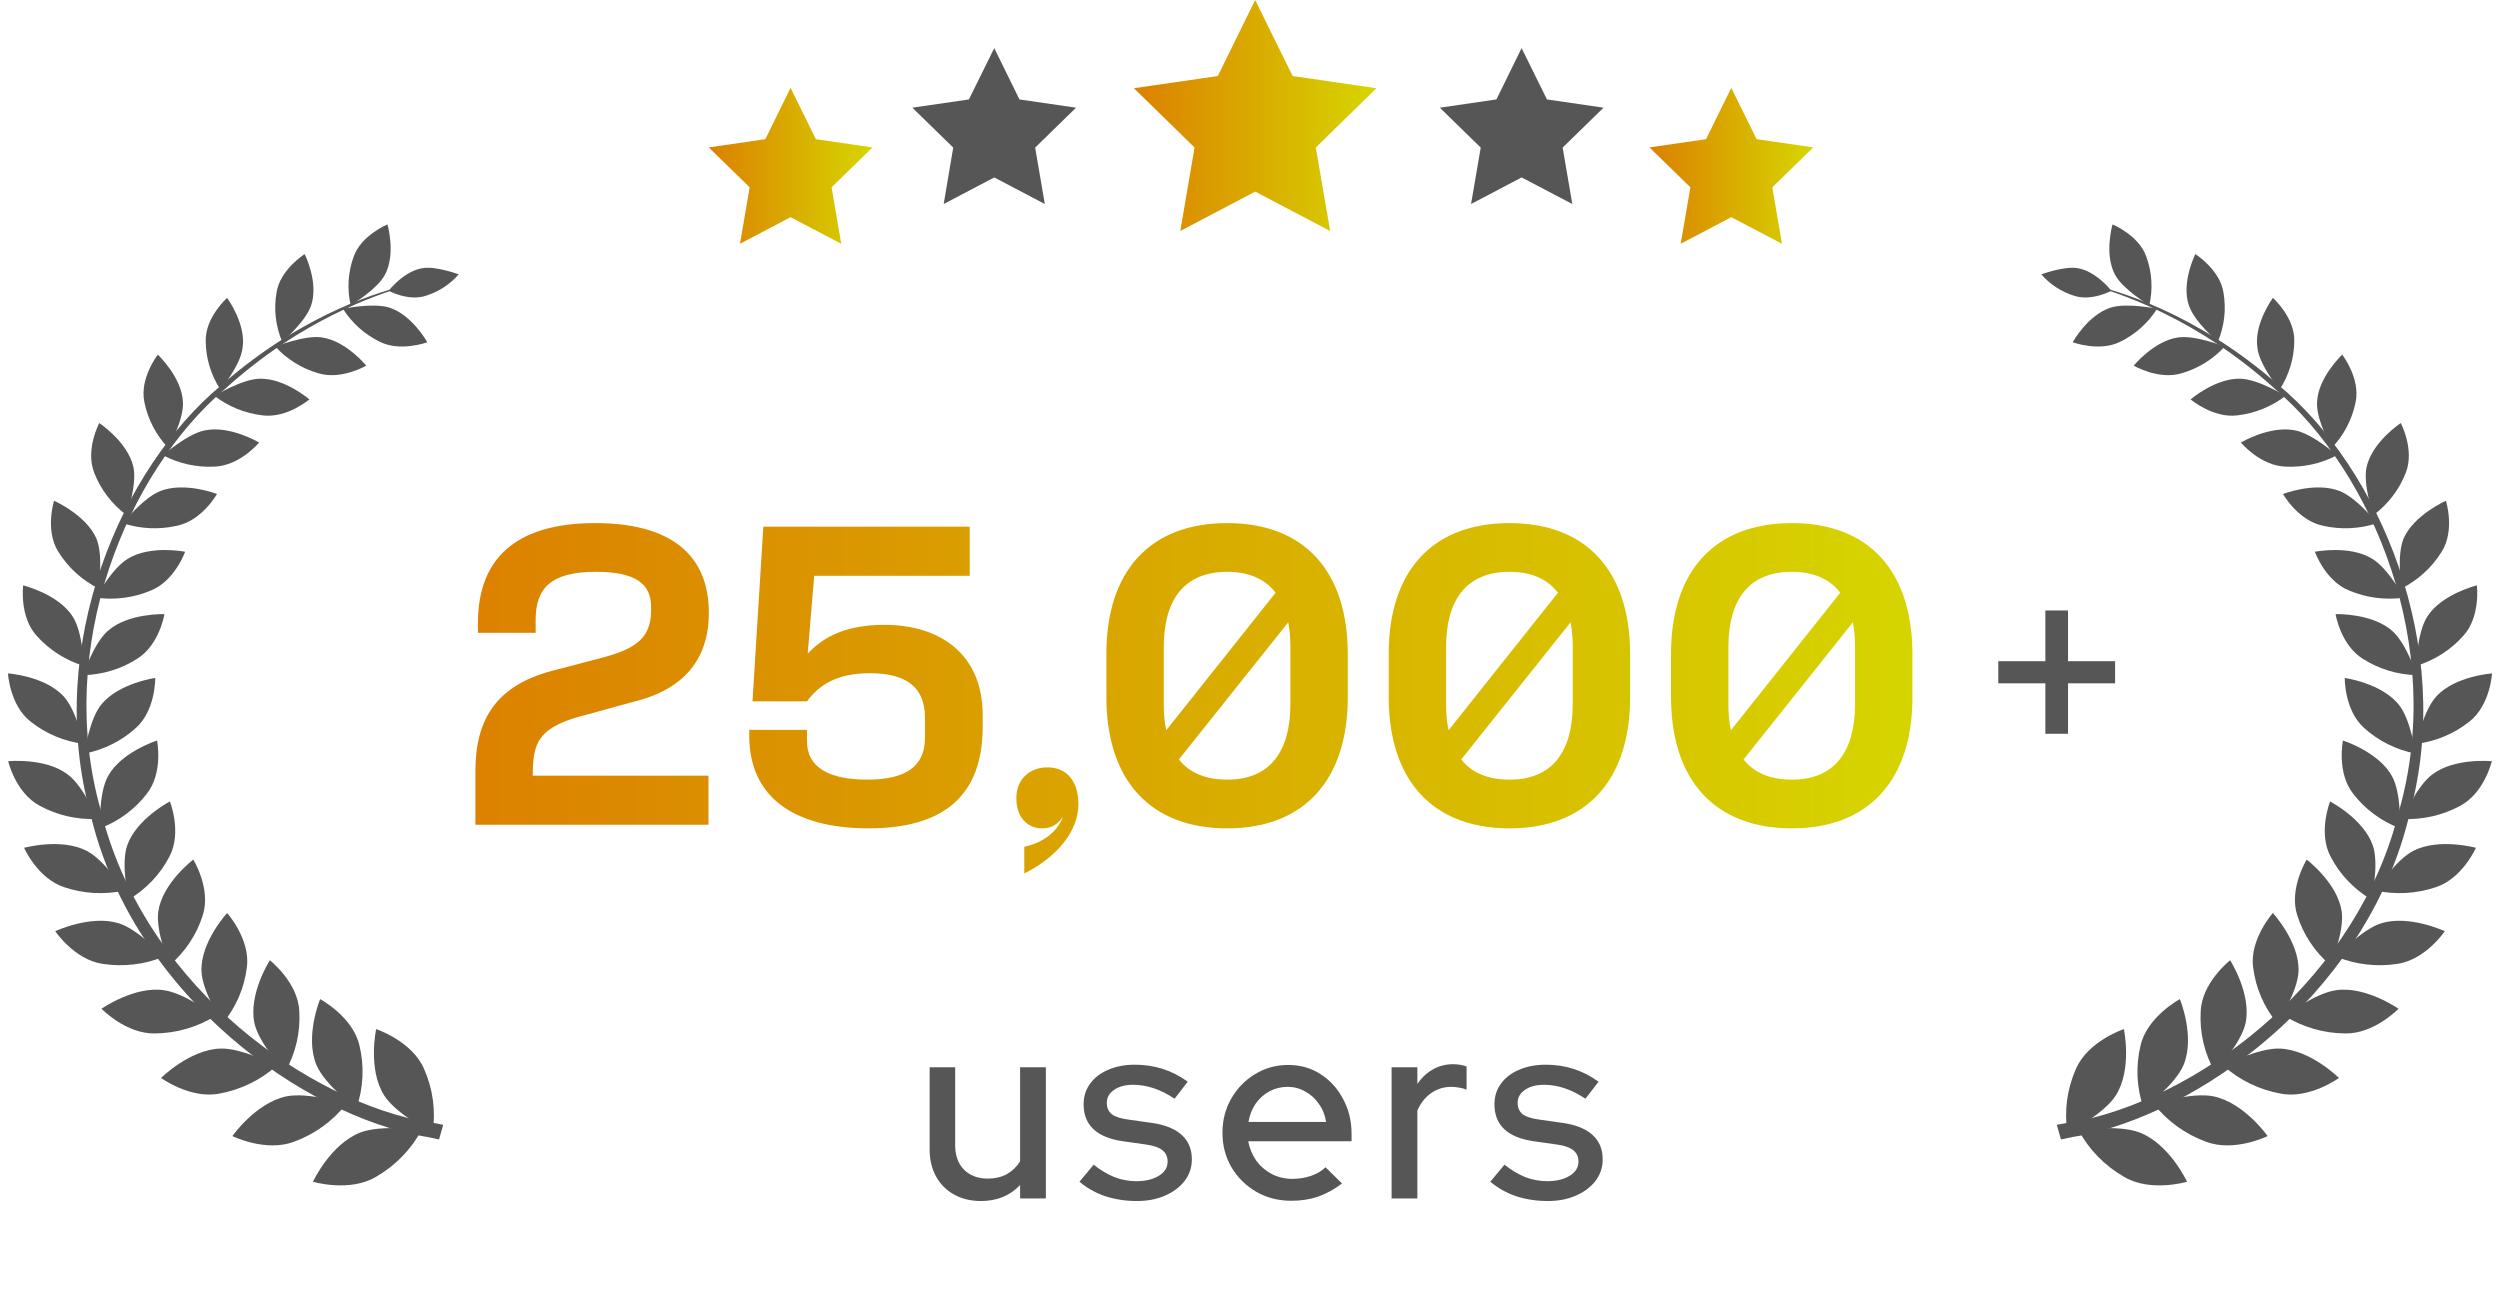<svg width="194" height="100" viewBox="0 0 194 100" fill="none" xmlns="http://www.w3.org/2000/svg">
<path d="M29.189 79.857C29.189 79.857 31.981 80.787 32.907 82.946C33.6 84.506 33.828 86.222 33.563 87.901C33.563 87.901 30.765 86.489 29.828 85.028C28.515 82.991 29.189 79.857 29.189 79.857Z" fill="#565656"/>
<path d="M24.285 91.703C24.285 91.703 27.107 92.545 29.168 91.327C30.675 90.461 31.902 89.203 32.709 87.696C32.709 87.696 29.591 87.242 27.946 87.889C25.633 88.797 24.285 91.703 24.285 91.703Z" fill="#565656"/>
<path d="M24.842 77.531C24.842 77.531 27.378 78.888 27.892 81.124C28.284 82.745 28.201 84.44 27.652 86.017C27.652 86.017 25.202 84.196 24.551 82.63C23.643 80.426 24.842 77.531 24.842 77.531Z" fill="#565656"/>
<path d="M18.033 88.16C18.033 88.16 20.609 89.434 22.814 88.598C24.42 88.011 25.823 86.998 26.863 85.675C26.863 85.675 23.933 84.723 22.231 85.077C19.844 85.575 18.033 88.16 18.033 88.16Z" fill="#565656"/>
<path d="M20.941 74.516C20.941 74.516 23.145 76.243 23.225 78.485C23.321 80.114 22.943 81.737 22.134 83.168C22.134 83.168 20.09 81.003 19.741 79.387C19.273 77.112 20.941 74.516 20.941 74.516Z" fill="#565656"/>
<path d="M12.498 83.65C12.498 83.65 14.783 85.311 17.033 84.862C18.687 84.56 20.22 83.814 21.459 82.709C21.459 82.709 18.798 81.308 17.096 81.369C14.703 81.452 12.498 83.65 12.498 83.65Z" fill="#565656"/>
<path d="M17.626 70.85C17.626 70.85 19.448 72.887 19.157 75.068C18.963 76.655 18.316 78.158 17.289 79.408C17.289 79.408 15.69 76.983 15.633 75.361C15.559 73.086 17.626 70.85 17.626 70.85Z" fill="#565656"/>
<path d="M7.877 78.279C7.877 78.279 9.773 80.25 12.04 80.195C13.689 80.176 15.3 79.71 16.689 78.85C16.689 78.85 14.371 77.056 12.691 76.835C10.39 76.519 7.877 78.279 7.877 78.279Z" fill="#565656"/>
<path d="M14.999 66.703C14.999 66.703 16.398 68.962 15.736 71.021C15.268 72.519 14.377 73.861 13.166 74.896C13.166 74.896 12.052 72.294 12.286 70.716C12.612 68.519 14.999 66.703 14.999 66.703Z" fill="#565656"/>
<path d="M4.285 72.262C4.285 72.262 5.77 74.476 7.969 74.797C9.566 75.043 11.202 74.852 12.692 74.244C12.692 74.244 10.767 72.129 9.208 71.642C7.015 70.978 4.285 72.262 4.285 72.262Z" fill="#565656"/>
<path d="M13.185 62.193C13.185 62.193 14.145 64.607 13.14 66.484C12.428 67.855 11.334 69.006 9.981 69.805C9.981 69.805 9.365 67.109 9.861 65.631C10.564 63.555 13.185 62.193 13.185 62.193Z" fill="#565656"/>
<path d="M1.869 65.79C1.869 65.79 2.914 68.17 4.976 68.845C6.472 69.352 8.084 69.444 9.631 69.111C9.631 69.111 8.146 66.753 6.724 66.022C4.73 65.003 1.869 65.79 1.869 65.79Z" fill="#565656"/>
<path d="M12.188 57.465C12.188 57.465 12.691 59.95 11.394 61.594C10.466 62.801 9.208 63.731 7.762 64.279C7.762 64.279 7.636 61.578 8.379 60.233C9.412 58.345 12.188 57.465 12.188 57.465Z" fill="#565656"/>
<path d="M0.635 59.07C0.635 59.07 1.206 61.538 3.096 62.535C4.451 63.269 5.99 63.621 7.54 63.553C7.54 63.553 6.517 61.035 5.255 60.099C3.53 58.782 0.635 59.07 0.635 59.07Z" fill="#565656"/>
<path d="M12.047 52.609C12.047 52.609 12.093 55.095 10.551 56.484C9.436 57.498 8.051 58.188 6.553 58.477C6.553 58.477 6.907 55.848 7.861 54.669C9.22 53.002 12.047 52.609 12.047 52.609Z" fill="#565656"/>
<path d="M0.619 52.256C0.619 52.256 0.75 54.736 2.384 56.004C3.56 56.937 4.983 57.534 6.49 57.725C6.49 57.725 5.953 55.123 4.92 54.016C3.463 52.455 0.619 52.256 0.619 52.256Z" fill="#565656"/>
<path d="M12.76 47.656C12.76 47.656 12.372 50.058 10.636 51.127C9.392 51.92 7.944 52.359 6.455 52.394C6.455 52.394 7.255 49.914 8.385 48.94C9.962 47.562 12.76 47.656 12.76 47.656Z" fill="#565656"/>
<path d="M1.796 45.424C1.796 45.424 1.487 47.843 2.841 49.332C3.814 50.429 5.084 51.24 6.508 51.674C6.508 51.674 6.439 49.072 5.634 47.832C4.509 46.088 1.796 45.424 1.796 45.424Z" fill="#565656"/>
<path d="M14.365 42.817C14.365 42.817 13.566 45.076 11.71 45.823C10.369 46.39 8.891 46.582 7.443 46.377C7.443 46.377 8.66 44.118 9.916 43.36C11.681 42.275 14.365 42.817 14.365 42.817Z" fill="#565656"/>
<path d="M4.195 38.859C4.195 38.859 3.475 41.14 4.52 42.806C5.269 44.022 6.35 45.012 7.644 45.668C7.644 45.668 8.038 43.144 7.484 41.793C6.673 39.95 4.195 38.859 4.195 38.859Z" fill="#565656"/>
<path d="M16.838 38.333C16.838 38.333 15.696 40.381 13.748 40.796C12.354 41.115 10.896 41.048 9.539 40.602C9.539 40.602 11.104 38.626 12.452 38.1C14.342 37.364 16.838 38.333 16.838 38.333Z" fill="#565656"/>
<path d="M7.701 32.83C7.701 32.83 6.598 34.911 7.318 36.705C7.825 38.003 8.695 39.138 9.831 39.982C9.831 39.982 10.653 37.613 10.351 36.234C9.905 34.275 7.701 32.83 7.701 32.83Z" fill="#565656"/>
<path d="M20.108 34.343C20.108 34.343 18.623 36.125 16.681 36.208C15.28 36.286 13.885 35.981 12.654 35.328C12.654 35.328 14.516 33.667 15.904 33.396C17.869 32.998 20.108 34.343 20.108 34.343Z" fill="#565656"/>
<path d="M12.245 27.521C12.245 27.521 10.823 29.348 11.2 31.186C11.463 32.522 12.106 33.761 13.056 34.762C13.056 34.762 14.261 32.614 14.199 31.236C14.136 29.293 12.245 27.521 12.245 27.521Z" fill="#565656"/>
<path d="M24.008 30.994C24.008 30.994 22.261 32.472 20.382 32.234C19.016 32.075 17.723 31.552 16.646 30.722C16.646 30.722 18.737 29.433 20.13 29.388C22.084 29.328 24.008 30.994 24.008 30.994Z" fill="#565656"/>
<path d="M17.621 23.115C17.621 23.115 15.907 24.649 15.964 26.481C15.976 27.813 16.372 29.114 17.107 30.24C17.107 30.24 18.654 28.363 18.82 27.023C19.128 25.147 17.621 23.115 17.621 23.115Z" fill="#565656"/>
<path d="M28.422 28.374C28.422 28.374 26.475 29.509 24.704 28.966C23.415 28.592 22.259 27.875 21.369 26.896C21.369 26.896 23.608 25.994 24.962 26.182C26.858 26.448 28.422 28.374 28.422 28.374Z" fill="#565656"/>
<path d="M23.642 19.717C23.642 19.717 21.734 20.918 21.46 22.695C21.233 23.987 21.385 25.314 21.9 26.526C21.9 26.526 23.716 24.97 24.139 23.713C24.755 21.925 23.642 19.717 23.642 19.717Z" fill="#565656"/>
<path d="M33.16 26.559C33.16 26.559 31.081 27.328 29.471 26.52C28.29 25.944 27.301 25.058 26.615 23.963C26.615 23.963 28.934 23.47 30.208 23.869C31.989 24.439 33.16 26.559 33.16 26.559Z" fill="#565656"/>
<path d="M30.068 17.414C30.068 17.414 28.018 18.256 27.441 19.927C27.004 21.135 26.925 22.437 27.212 23.686C27.212 23.686 29.24 22.485 29.862 21.339C30.742 19.728 30.068 17.414 30.068 17.414Z" fill="#565656"/>
<path d="M30.158 22.563C30.158 22.563 31.695 23.404 33.054 22.95C34.045 22.639 34.925 22.063 35.595 21.29C35.595 21.29 33.842 20.636 32.797 20.808C31.329 21.035 30.158 22.563 30.158 22.563Z" fill="#565656"/>
<path fill-rule="evenodd" clip-rule="evenodd" d="M34.07 88.421L34.391 87.285C33.747 87.152 33.099 87.038 32.448 86.942C22.802 84.844 10.991 75.815 7.832 62.917C4.194 50.146 9.906 36.611 17.456 30.185C23.479 24.73 29.272 22.893 31.201 22.281C31.649 22.139 31.888 22.063 31.873 22.023C31.874 22.022 31.873 22.021 31.871 22.02C31.872 22.021 31.873 22.022 31.873 22.023C31.87 22.039 31.742 22.072 31.504 22.133C29.953 22.531 23.736 24.125 17.176 29.891C9.46 36.301 3.429 50.019 7.01 63.139C10.105 76.363 22.173 85.796 32.139 88.049C32.808 88.159 33.451 88.283 34.07 88.421Z" fill="#565656"/>
<path d="M164.812 79.857C164.812 79.857 162.019 80.787 161.094 82.946C160.4 84.506 160.172 86.222 160.437 87.901C160.437 87.901 163.235 86.489 164.172 85.028C165.485 82.991 164.812 79.857 164.812 79.857Z" fill="#565656"/>
<path d="M169.715 91.703C169.715 91.703 166.893 92.545 164.832 91.327C163.325 90.461 162.098 89.203 161.291 87.696C161.291 87.696 164.409 87.242 166.054 87.889C168.367 88.797 169.715 91.703 169.715 91.703Z" fill="#565656"/>
<path d="M169.158 77.531C169.158 77.531 166.622 78.888 166.108 81.124C165.716 82.745 165.799 84.44 166.348 86.017C166.348 86.017 168.798 84.196 169.449 82.63C170.357 80.426 169.158 77.531 169.158 77.531Z" fill="#565656"/>
<path d="M175.967 88.16C175.967 88.16 173.391 89.434 171.186 88.598C169.58 88.011 168.177 86.998 167.137 85.675C167.137 85.675 170.067 84.723 171.769 85.077C174.156 85.575 175.967 88.16 175.967 88.16Z" fill="#565656"/>
<path d="M173.059 74.516C173.059 74.516 170.855 76.243 170.775 78.485C170.679 80.114 171.057 81.737 171.866 83.168C171.866 83.168 173.91 81.003 174.259 79.387C174.727 77.112 173.059 74.516 173.059 74.516Z" fill="#565656"/>
<path d="M181.502 83.65C181.502 83.65 179.217 85.311 176.967 84.862C175.313 84.56 173.78 83.814 172.541 82.709C172.541 82.709 175.202 81.308 176.904 81.369C179.297 81.452 181.502 83.65 181.502 83.65Z" fill="#565656"/>
<path d="M176.374 70.85C176.374 70.85 174.552 72.887 174.843 75.068C175.037 76.655 175.684 78.158 176.711 79.408C176.711 79.408 178.31 76.983 178.367 75.361C178.441 73.086 176.374 70.85 176.374 70.85Z" fill="#565656"/>
<path d="M186.123 78.279C186.123 78.279 184.227 80.25 181.96 80.195C180.311 80.176 178.7 79.71 177.311 78.85C177.311 78.85 179.629 77.056 181.308 76.835C183.61 76.519 186.123 78.279 186.123 78.279Z" fill="#565656"/>
<path d="M179.001 66.703C179.001 66.703 177.602 68.962 178.264 71.021C178.733 72.519 179.623 73.861 180.834 74.896C180.834 74.896 181.948 72.294 181.714 70.716C181.388 68.519 179.001 66.703 179.001 66.703Z" fill="#565656"/>
<path d="M189.715 72.262C189.715 72.262 188.23 74.476 186.031 74.797C184.434 75.043 182.798 74.852 181.308 74.244C181.308 74.244 183.233 72.129 184.792 71.642C186.985 70.978 189.715 72.262 189.715 72.262Z" fill="#565656"/>
<path d="M180.815 62.193C180.815 62.193 179.855 64.607 180.86 66.484C181.572 67.855 182.666 69.006 184.019 69.805C184.019 69.805 184.635 67.109 184.139 65.631C183.436 63.555 180.815 62.193 180.815 62.193Z" fill="#565656"/>
<path d="M192.131 65.79C192.131 65.79 191.086 68.17 189.024 68.845C187.528 69.352 185.916 69.444 184.369 69.111C184.369 69.111 185.854 66.753 187.276 66.022C189.27 65.003 192.131 65.79 192.131 65.79Z" fill="#565656"/>
<path d="M181.812 57.465C181.812 57.465 181.309 59.95 182.606 61.594C183.534 62.801 184.792 63.731 186.238 64.279C186.238 64.279 186.364 61.578 185.621 60.233C184.588 58.345 181.812 57.465 181.812 57.465Z" fill="#565656"/>
<path d="M193.365 59.07C193.365 59.07 192.794 61.538 190.904 62.535C189.549 63.269 188.01 63.621 186.46 63.553C186.46 63.553 187.483 61.035 188.745 60.099C190.47 58.782 193.365 59.07 193.365 59.07Z" fill="#565656"/>
<path d="M181.953 52.609C181.953 52.609 181.907 55.095 183.449 56.484C184.564 57.498 185.949 58.188 187.447 58.477C187.447 58.477 187.093 55.848 186.139 54.669C184.78 53.002 181.953 52.609 181.953 52.609Z" fill="#565656"/>
<path d="M193.381 52.256C193.381 52.256 193.25 54.736 191.616 56.004C190.44 56.937 189.017 57.534 187.51 57.725C187.51 57.725 188.047 55.123 189.08 54.016C190.537 52.455 193.381 52.256 193.381 52.256Z" fill="#565656"/>
<path d="M181.24 47.656C181.24 47.656 181.628 50.058 183.364 51.127C184.608 51.92 186.056 52.359 187.545 52.394C187.545 52.394 186.745 49.914 185.615 48.94C184.038 47.562 181.24 47.656 181.24 47.656Z" fill="#565656"/>
<path d="M192.204 45.424C192.204 45.424 192.513 47.843 191.159 49.332C190.186 50.429 188.916 51.24 187.492 51.674C187.492 51.674 187.561 49.072 188.366 47.832C189.491 46.088 192.204 45.424 192.204 45.424Z" fill="#565656"/>
<path d="M179.635 42.817C179.635 42.817 180.434 45.076 182.29 45.823C183.631 46.39 185.109 46.582 186.557 46.377C186.557 46.377 185.34 44.118 184.084 43.36C182.319 42.275 179.635 42.817 179.635 42.817Z" fill="#565656"/>
<path d="M189.805 38.859C189.805 38.859 190.525 41.14 189.48 42.806C188.731 44.022 187.65 45.012 186.356 45.668C186.356 45.668 185.962 43.144 186.516 41.793C187.327 39.95 189.805 38.859 189.805 38.859Z" fill="#565656"/>
<path d="M177.162 38.333C177.162 38.333 178.304 40.381 180.252 40.796C181.646 41.115 183.104 41.048 184.461 40.602C184.461 40.602 182.896 38.626 181.548 38.1C179.658 37.364 177.162 38.333 177.162 38.333Z" fill="#565656"/>
<path d="M186.299 32.83C186.299 32.83 187.402 34.911 186.682 36.705C186.175 38.003 185.305 39.138 184.169 39.982C184.169 39.982 183.347 37.613 183.649 36.234C184.095 34.275 186.299 32.83 186.299 32.83Z" fill="#565656"/>
<path d="M173.893 34.343C173.893 34.343 175.377 36.125 177.319 36.208C178.72 36.286 180.115 35.981 181.346 35.328C181.346 35.328 179.484 33.667 178.096 33.396C176.131 32.998 173.893 34.343 173.893 34.343Z" fill="#565656"/>
<path d="M181.755 27.521C181.755 27.521 183.177 29.348 182.8 31.186C182.537 32.522 181.894 33.761 180.944 34.762C180.944 34.762 179.738 32.614 179.801 31.236C179.864 29.293 181.755 27.521 181.755 27.521Z" fill="#565656"/>
<path d="M169.992 30.994C169.992 30.994 171.739 32.472 173.618 32.234C174.984 32.075 176.277 31.552 177.354 30.722C177.354 30.722 175.263 29.433 173.87 29.388C171.916 29.328 169.992 30.994 169.992 30.994Z" fill="#565656"/>
<path d="M176.379 23.115C176.379 23.115 178.093 24.649 178.036 26.481C178.024 27.813 177.628 29.114 176.893 30.24C176.893 30.24 175.346 28.363 175.18 27.023C174.872 25.147 176.379 23.115 176.379 23.115Z" fill="#565656"/>
<path d="M165.577 28.374C165.577 28.374 167.525 29.509 169.295 28.966C170.585 28.592 171.741 27.875 172.631 26.896C172.631 26.896 170.392 25.994 169.038 26.182C167.142 26.448 165.577 28.374 165.577 28.374Z" fill="#565656"/>
<path d="M170.358 19.717C170.358 19.717 172.266 20.918 172.54 22.695C172.767 23.987 172.615 25.314 172.1 26.526C172.1 26.526 170.284 24.97 169.862 23.713C169.245 21.925 170.358 19.717 170.358 19.717Z" fill="#565656"/>
<path d="M160.84 26.559C160.84 26.559 162.919 27.328 164.529 26.52C165.71 25.944 166.699 25.058 167.385 23.963C167.385 23.963 165.066 23.47 163.792 23.869C162.01 24.439 160.84 26.559 160.84 26.559Z" fill="#565656"/>
<path d="M163.932 17.414C163.932 17.414 165.982 18.256 166.559 19.927C166.996 21.135 167.075 22.437 166.788 23.686C166.788 23.686 164.76 22.485 164.138 21.339C163.258 19.728 163.932 17.414 163.932 17.414Z" fill="#565656"/>
<path d="M163.842 22.563C163.842 22.563 162.305 23.404 160.946 22.95C159.955 22.639 159.074 22.063 158.405 21.29C158.405 21.29 160.158 20.636 161.203 20.808C162.671 21.035 163.842 22.563 163.842 22.563Z" fill="#565656"/>
<path fill-rule="evenodd" clip-rule="evenodd" d="M159.93 88.421L159.609 87.285C160.253 87.152 160.901 87.038 161.552 86.942C171.198 84.844 183.009 75.815 186.168 62.917C189.806 50.146 184.094 36.611 176.544 30.185C170.521 24.73 164.728 22.893 162.799 22.281C162.351 22.139 162.112 22.063 162.127 22.023C162.126 22.022 162.127 22.021 162.129 22.02C162.128 22.021 162.127 22.022 162.127 22.023C162.13 22.039 162.258 22.072 162.496 22.133C164.047 22.531 170.264 24.125 176.824 29.891C184.54 36.301 190.571 50.019 186.99 63.139C183.895 76.363 171.827 85.796 161.86 88.049C161.192 88.159 160.549 88.283 159.93 88.421Z" fill="#565656"/>
<path d="M76.12 93.2C75.333 93.2 74.64 93.033 74.04 92.7C73.44 92.367 72.973 91.9 72.64 91.3C72.307 90.687 72.14 89.987 72.14 89.2V82.82H74.12V88.86C74.12 89.66 74.347 90.293 74.8 90.76C75.267 91.227 75.887 91.46 76.66 91.46C77.207 91.46 77.693 91.347 78.12 91.12C78.547 90.88 78.893 90.547 79.16 90.12V82.82H81.16V93H79.16V91.96C78.373 92.787 77.36 93.2 76.12 93.2ZM88.228 93.2C87.348 93.2 86.521 93.073 85.748 92.82C84.988 92.553 84.328 92.18 83.768 91.7L84.868 90.38C85.388 90.793 85.921 91.113 86.468 91.34C87.028 91.553 87.594 91.66 88.168 91.66C88.888 91.66 89.474 91.52 89.928 91.24C90.381 90.96 90.608 90.593 90.608 90.14C90.608 89.767 90.474 89.473 90.208 89.26C89.941 89.047 89.528 88.9 88.968 88.82L87.128 88.56C86.114 88.413 85.354 88.1 84.848 87.62C84.341 87.14 84.088 86.5 84.088 85.7C84.088 85.087 84.254 84.553 84.588 84.1C84.921 83.633 85.388 83.273 85.988 83.02C86.588 82.753 87.288 82.62 88.088 82.62C88.821 82.62 89.528 82.727 90.208 82.94C90.888 83.153 91.541 83.487 92.168 83.94L91.148 85.26C90.588 84.887 90.041 84.613 89.508 84.44C88.988 84.267 88.461 84.18 87.928 84.18C87.314 84.18 86.821 84.313 86.448 84.58C86.074 84.833 85.888 85.167 85.888 85.58C85.888 85.953 86.014 86.247 86.268 86.46C86.534 86.66 86.968 86.8 87.568 86.88L89.408 87.14C90.421 87.287 91.188 87.6 91.708 88.08C92.228 88.547 92.488 89.18 92.488 89.98C92.488 90.593 92.301 91.147 91.928 91.64C91.554 92.12 91.048 92.5 90.408 92.78C89.768 93.06 89.041 93.2 88.228 93.2ZM100.202 93.18C99.202 93.18 98.296 92.947 97.482 92.48C96.682 92.013 96.042 91.38 95.562 90.58C95.096 89.78 94.862 88.887 94.862 87.9C94.862 86.927 95.089 86.047 95.542 85.26C95.996 84.46 96.609 83.827 97.382 83.36C98.156 82.88 99.016 82.64 99.962 82.64C100.909 82.64 101.749 82.88 102.482 83.36C103.216 83.827 103.796 84.467 104.222 85.28C104.662 86.08 104.882 86.987 104.882 88V88.56H96.862C96.969 89.12 97.175 89.62 97.482 90.06C97.802 90.5 98.202 90.847 98.682 91.1C99.175 91.353 99.709 91.48 100.282 91.48C100.776 91.48 101.249 91.407 101.702 91.26C102.169 91.1 102.556 90.873 102.862 90.58L104.142 91.84C103.542 92.293 102.922 92.633 102.282 92.86C101.656 93.073 100.962 93.18 100.202 93.18ZM96.882 87.06H102.902C102.822 86.527 102.636 86.06 102.342 85.66C102.062 85.247 101.709 84.927 101.282 84.7C100.869 84.46 100.416 84.34 99.922 84.34C99.415 84.34 98.949 84.453 98.522 84.68C98.096 84.907 97.736 85.227 97.442 85.64C97.162 86.04 96.975 86.513 96.882 87.06ZM107.987 93V82.82H109.987V84.12C110.307 83.64 110.7 83.267 111.167 83C111.647 82.72 112.187 82.58 112.787 82.58C113.2 82.593 113.54 82.653 113.807 82.76V84.56C113.62 84.48 113.427 84.427 113.227 84.4C113.027 84.36 112.827 84.34 112.627 84.34C112.04 84.34 111.52 84.5 111.067 84.82C110.614 85.127 110.254 85.58 109.987 86.18V93H107.987ZM120.109 93.2C119.229 93.2 118.402 93.073 117.629 92.82C116.869 92.553 116.209 92.18 115.649 91.7L116.749 90.38C117.269 90.793 117.802 91.113 118.349 91.34C118.909 91.553 119.476 91.66 120.049 91.66C120.769 91.66 121.356 91.52 121.809 91.24C122.262 90.96 122.489 90.593 122.489 90.14C122.489 89.767 122.356 89.473 122.089 89.26C121.822 89.047 121.409 88.9 120.849 88.82L119.009 88.56C117.996 88.413 117.236 88.1 116.729 87.62C116.222 87.14 115.969 86.5 115.969 85.7C115.969 85.087 116.136 84.553 116.469 84.1C116.802 83.633 117.269 83.273 117.869 83.02C118.469 82.753 119.169 82.62 119.969 82.62C120.702 82.62 121.409 82.727 122.089 82.94C122.769 83.153 123.422 83.487 124.049 83.94L123.029 85.26C122.469 84.887 121.922 84.613 121.389 84.44C120.869 84.267 120.342 84.18 119.809 84.18C119.196 84.18 118.702 84.313 118.329 84.58C117.956 84.833 117.769 85.167 117.769 85.58C117.769 85.953 117.896 86.247 118.149 86.46C118.416 86.66 118.849 86.8 119.449 86.88L121.289 87.14C122.302 87.287 123.069 87.6 123.589 88.08C124.109 88.547 124.369 89.18 124.369 89.98C124.369 90.593 124.182 91.147 123.809 91.64C123.436 92.12 122.929 92.5 122.289 92.78C121.649 93.06 120.922 93.2 120.109 93.2Z" fill="#565656"/>
<path d="M36.891 59.856C36.891 55.796 38.515 53.08 43.219 51.96L46.411 51.12C49.071 50.448 50.527 49.692 50.527 47.368V47.088C50.527 45.24 49.211 44.372 46.243 44.372C42.799 44.372 41.567 45.604 41.567 48.096V49.104H37.087V48.348C37.087 43.476 39.887 40.592 46.187 40.592C51.955 40.592 55.007 42.972 55.007 47.564C55.007 51.484 52.683 53.64 49.071 54.48L45.627 55.432C41.679 56.384 41.343 57.672 41.343 60.192H54.979V64H36.891V59.856ZM68.642 48.488C72.786 48.488 76.258 50.616 76.258 55.516V56.384C76.258 61.816 73.15 64.28 67.41 64.28C61.53 64.28 58.142 61.788 58.142 57.112V56.636H62.622V57.532C62.622 59.576 64.386 60.5 67.298 60.5C70.266 60.5 71.778 59.492 71.778 57.252V55.684C71.778 53.416 70.434 52.24 67.494 52.24C64.946 52.24 63.546 53.164 62.622 54.424H58.394L59.234 40.872H75.25V44.68H63.182L62.678 50.728C63.966 49.328 65.786 48.488 68.642 48.488ZM79.484 65.708C80.8 65.428 82.032 64.644 82.48 63.384C82.088 63.944 81.64 64.28 80.856 64.28C79.792 64.28 78.868 63.496 78.868 61.928C78.868 60.472 79.904 59.548 81.276 59.548C82.844 59.548 83.684 60.696 83.684 62.404C83.684 64.476 82.06 66.492 79.484 67.78V65.708ZM95.235 64.28C89.215 64.28 85.855 60.5 85.855 54.088V50.728C85.855 44.344 89.215 40.592 95.235 40.592C101.227 40.592 104.587 44.344 104.587 50.756V54.116C104.587 60.5 101.227 64.28 95.235 64.28ZM90.307 54.648C90.307 55.376 90.363 56.048 90.503 56.664L98.987 45.996C98.175 44.932 96.915 44.372 95.235 44.372C91.875 44.372 90.307 46.556 90.307 50.224V54.648ZM91.483 58.932C92.295 59.968 93.555 60.5 95.235 60.5C98.539 60.5 100.135 58.344 100.135 54.62V50.196C100.135 49.496 100.079 48.88 99.967 48.292L91.483 58.932ZM117.144 64.28C111.124 64.28 107.764 60.5 107.764 54.088V50.728C107.764 44.344 111.124 40.592 117.144 40.592C123.136 40.592 126.496 44.344 126.496 50.756V54.116C126.496 60.5 123.136 64.28 117.144 64.28ZM112.216 54.648C112.216 55.376 112.272 56.048 112.412 56.664L120.896 45.996C120.084 44.932 118.824 44.372 117.144 44.372C113.784 44.372 112.216 46.556 112.216 50.224V54.648ZM113.392 58.932C114.204 59.968 115.464 60.5 117.144 60.5C120.448 60.5 122.044 58.344 122.044 54.62V50.196C122.044 49.496 121.988 48.88 121.876 48.292L113.392 58.932ZM139.052 64.28C133.032 64.28 129.672 60.5 129.672 54.088V50.728C129.672 44.344 133.032 40.592 139.052 40.592C145.044 40.592 148.404 44.344 148.404 50.756V54.116C148.404 60.5 145.044 64.28 139.052 64.28ZM134.124 54.648C134.124 55.376 134.18 56.048 134.32 56.664L142.804 45.996C141.992 44.932 140.732 44.372 139.052 44.372C135.692 44.372 134.124 46.556 134.124 50.224V54.648ZM135.3 58.932C136.112 59.968 137.372 60.5 139.052 60.5C142.356 60.5 143.952 58.344 143.952 54.62V50.196C143.952 49.496 143.896 48.88 143.784 48.292L135.3 58.932Z" fill="url(#paint0_linear_358_122133)"/>
<path d="M158.72 56.942V53.026H155.068V51.31H158.72V47.372H160.48V51.31H164.132V53.026H160.48V56.942H158.72Z" fill="#565656"/>
<path d="M97.401 0L100.311 5.901L106.81 6.846L102.106 11.447L103.221 17.926L97.401 14.869L91.591 17.926L92.697 11.447L87.992 6.846L94.501 5.901L97.401 0Z" fill="url(#paint1_linear_358_122133)"/>
<path d="M118.077 3.734L120.044 7.716L124.435 8.356L121.261 11.453L122.011 15.831L118.077 13.769L114.154 15.831L114.904 11.453L111.73 8.356L116.121 7.716L118.077 3.734Z" fill="#565656"/>
<path d="M134.347 6.818L136.314 10.8L140.704 11.44L137.531 14.537L138.281 18.915L134.347 16.853L130.423 18.915L131.174 14.537L128 11.44L132.39 10.8L134.347 6.818Z" fill="url(#paint2_linear_358_122133)"/>
<path d="M61.347 6.818L63.314 10.8L67.704 11.44L64.531 14.537L65.281 18.915L61.347 16.853L57.423 18.915L58.173 14.537L55 11.44L59.39 10.8L61.347 6.818Z" fill="url(#paint3_linear_358_122133)"/>
<path d="M77.154 3.734L79.111 7.716L83.501 8.356L80.328 11.453L81.078 15.831L77.154 13.769L73.23 15.831L73.97 11.453L70.797 8.356L75.187 7.716L77.154 3.734Z" fill="#565656"/>
<defs>
<linearGradient id="paint0_linear_358_122133" x1="35.379" y1="56" x2="150.379" y2="56" gradientUnits="userSpaceOnUse">
<stop stop-color="#DC8000"/>
<stop offset="1" stop-color="#D6D600"/>
</linearGradient>
<linearGradient id="paint1_linear_358_122133" x1="87.992" y1="8.963" x2="106.81" y2="8.963" gradientUnits="userSpaceOnUse">
<stop stop-color="#DC8000"/>
<stop offset="1" stop-color="#D6D600"/>
</linearGradient>
<linearGradient id="paint2_linear_358_122133" x1="128" y1="12.867" x2="140.704" y2="12.867" gradientUnits="userSpaceOnUse">
<stop stop-color="#DC8000"/>
<stop offset="1" stop-color="#D6D600"/>
</linearGradient>
<linearGradient id="paint3_linear_358_122133" x1="55" y1="12.867" x2="67.704" y2="12.867" gradientUnits="userSpaceOnUse">
<stop stop-color="#DC8000"/>
<stop offset="1" stop-color="#D6D600"/>
</linearGradient>
</defs>
</svg>
